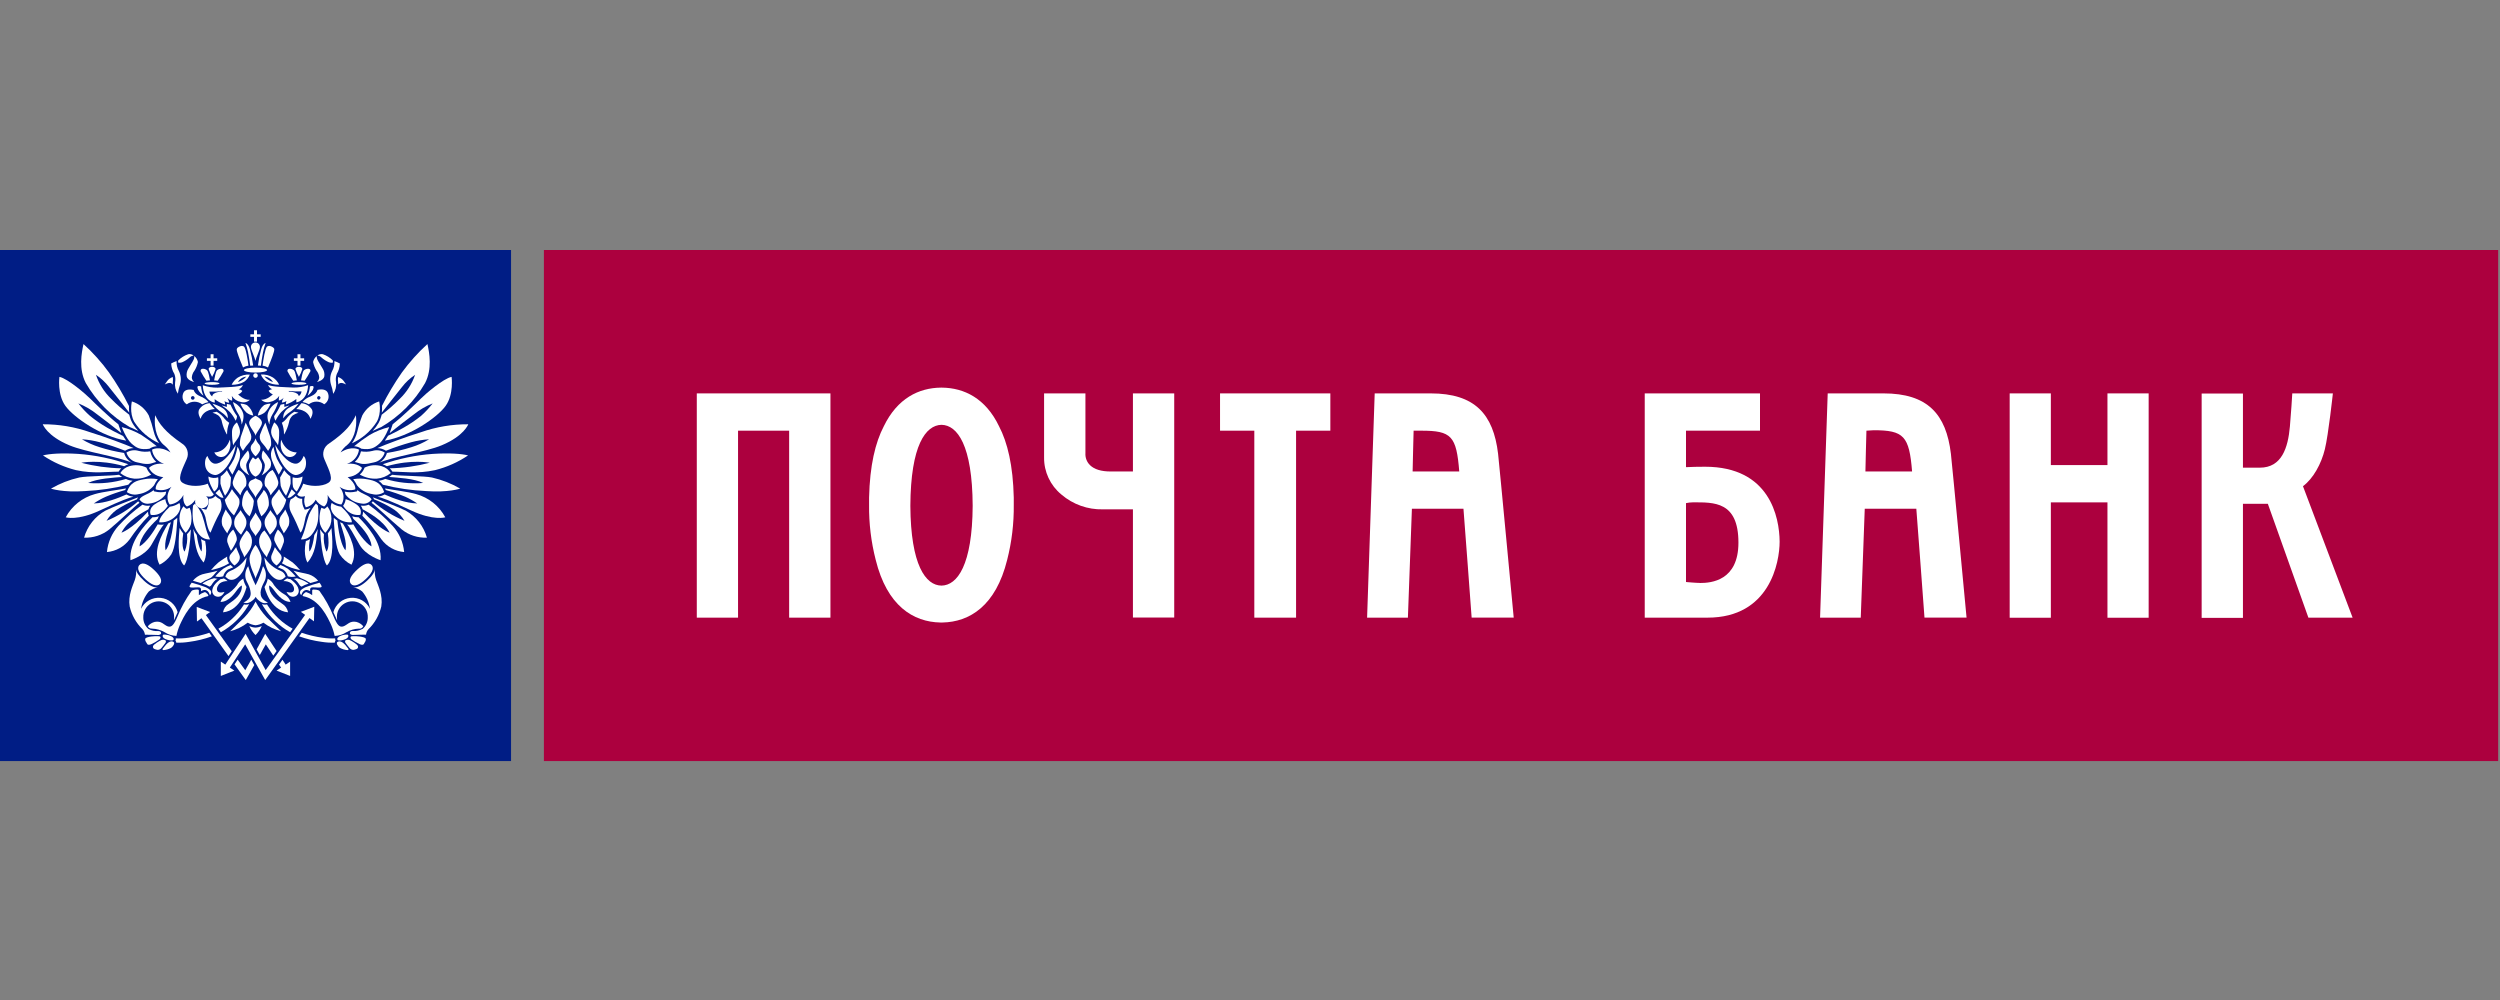 <svg width="180" height="72" viewBox="0 0 180 72" fill="none" xmlns="http://www.w3.org/2000/svg">
<rect x="0" y="0" width="180" height="72" fill="#808080" stroke="none"/>
<path d="M36.796 18H0V54.797H36.796V18Z" fill="#001D85"/>
<path d="M11.17 29.888C11.443 30.488 11.886 31.102 13.102 31.933C13.482 32.165 13.629 32.644 13.446 33.049C13.214 33.592 12.797 34.365 13.041 34.666C13.286 34.966 14.216 35.124 14.96 34.823C15.058 35.104 15.205 35.366 15.393 35.596C15.393 35.596 15.263 35.855 14.835 35.723C15.026 35.874 15.076 36.143 14.953 36.352C14.829 36.562 14.57 36.648 14.346 36.555C14.121 36.461 14 36.216 14.062 35.981C13.922 36.206 13.711 36.378 13.461 36.468C13.461 36.468 13.13 36.297 13.204 35.637C13.014 36.019 12.642 36.279 12.217 36.325C12.217 36.325 11.784 35.782 12.345 35.051C12.018 35.287 11.6 35.356 11.215 35.237C11.215 35.237 11.101 34.867 11.758 34.352C11.758 34.352 11.014 34.322 10.729 33.692C10.729 33.692 11.042 33.307 11.81 33.393C11.348 33.252 11.01 32.855 10.945 32.377C10.945 32.377 11.46 32.048 12.275 32.575C12.148 32.366 11.983 32.182 11.789 32.032C11.447 31.76 11.031 31.003 11.174 29.888" fill="white"/>
<path d="M14.164 38.517C14.063 38.384 13.979 38.239 13.915 38.084C14.043 39.125 14.088 39.828 14.651 40.501C14.651 40.501 14.989 40.051 14.772 38.954C14.664 38.924 14.562 38.876 14.469 38.813C14.545 39.104 14.56 39.407 14.515 39.705C14.515 39.705 14.313 39.559 14.164 38.51" fill="white"/>
<path d="M13.193 38.408C13.095 38.284 13.006 38.154 12.927 38.017C12.881 38.623 12.71 40.213 13.253 40.71C13.253 40.71 13.619 40.442 13.747 38.114C13.665 38.238 13.572 38.354 13.467 38.46C13.515 38.886 13.456 39.318 13.294 39.715C13.294 39.715 13.028 39.514 13.193 38.402" fill="white"/>
<path d="M11.923 39.624C12.368 39.088 12.503 37.48 12.503 37.48C12.565 37.439 12.626 37.394 12.691 37.344C12.716 37.324 12.74 37.302 12.762 37.279C12.762 37.337 12.762 37.398 12.762 37.459C12.697 38.428 12.622 39.423 12.33 39.919C12.12 40.234 11.83 40.49 11.49 40.658C10.982 39.75 11.596 38.534 12.115 37.688C12.181 37.662 12.245 37.632 12.308 37.599C12.126 38.248 11.78 39.027 11.925 39.624" fill="white"/>
<path d="M10.657 36.836C10.655 36.914 10.666 36.992 10.69 37.067C10.696 37.089 10.704 37.111 10.713 37.132C10.204 37.656 9.742 38.225 9.335 38.832C8.946 39.358 8.351 39.691 7.7 39.748C7.764 39.047 8.054 38.387 8.526 37.865C9.049 37.297 9.629 36.785 10.257 36.336C10.418 36.407 10.595 36.432 10.77 36.407H10.819C10.759 36.484 10.715 36.572 10.69 36.667C10.307 36.883 9.197 37.448 8.743 38.354C8.743 38.354 9.446 38.138 10.655 36.84" fill="white"/>
<path d="M9.861 35.949L9.902 35.873C9.919 35.849 9.93 35.825 9.948 35.806C9.534 35.964 8.068 36.52 7.592 36.764C6.841 37.184 6.288 37.884 6.053 38.711C6.708 38.739 7.351 38.53 7.864 38.123C8.682 37.446 9.636 36.5 10.043 36.202C10.008 36.169 9.976 36.134 9.948 36.096C9.268 36.682 8.499 37.157 7.669 37.5C7.853 37.193 8.095 36.926 8.383 36.714C8.847 36.408 9.342 36.152 9.861 35.953" fill="white"/>
<path d="M9.019 35.278C9.037 35.237 9.054 35.2 9.069 35.167C8.585 35.265 7.373 35.41 6.832 35.574C5.933 35.821 5.174 36.425 4.732 37.247C4.732 37.247 5.584 37.508 7.191 36.753C8.799 35.998 9.307 35.838 9.612 35.756C9.433 35.746 9.26 35.693 9.106 35.6C8.457 35.886 7.605 36.223 6.754 36.249C7.027 36.061 7.317 35.899 7.62 35.765C8.077 35.573 8.546 35.411 9.024 35.28" fill="white"/>
<path d="M9.063 34.482C9.214 34.556 9.377 34.6 9.545 34.611C9.426 34.69 9.321 34.788 9.234 34.901C8.211 35.156 7.166 35.309 6.114 35.358C4.519 35.473 3.669 35.181 3.669 35.181C4.305 34.811 4.993 34.541 5.709 34.38C6.309 34.263 7.873 34.276 8.572 34.183C8.643 34.242 8.719 34.294 8.799 34.341C8.219 34.393 6.984 34.449 6.345 34.774C7.265 34.849 8.191 34.75 9.074 34.482" fill="white"/>
<path d="M8.942 33.564C9.036 33.509 9.135 33.463 9.238 33.426C8.08 33.023 6.875 32.773 5.653 32.682C4.431 32.602 3.548 32.671 3.092 32.79C3.817 33.279 4.623 33.637 5.471 33.85C6.748 34.129 7.78 33.954 8.537 33.96C8.591 33.872 8.657 33.79 8.732 33.718C7.759 33.698 6.792 33.564 5.85 33.318C5.85 33.318 7.133 33.052 8.935 33.564" fill="white"/>
<path d="M8.937 32.614C9.024 32.94 9.255 33.209 9.565 33.343C8.431 32.848 6.198 32.562 4.998 32.063C3.375 31.39 3.079 30.548 3.079 30.548C4.241 30.542 5.396 30.736 6.493 31.122C7.518 31.435 9.089 32.017 9.623 32.262C9.404 32.268 9.191 32.335 9.007 32.454C8.414 32.218 7.81 32.014 7.196 31.844C6.771 31.729 6.336 31.656 5.898 31.628C6.297 31.869 6.724 32.06 7.17 32.197C7.745 32.38 8.334 32.519 8.931 32.612" fill="white"/>
<path d="M8.853 31.377C8.898 31.457 9.03 31.649 9.084 31.725C7.293 31.424 5.322 30.07 4.712 29.229C4.102 28.387 4.279 27.134 4.279 27.134C4.87 27.253 6.155 28.361 6.488 28.694C6.821 29.027 7.825 30.005 8.522 30.55L8.738 31.182C8.141 30.702 7.44 30.168 6.994 29.834C6.586 29.505 6.13 29.239 5.642 29.045C5.893 29.372 6.175 29.674 6.484 29.947C6.871 30.261 7.283 30.544 7.715 30.793C8.035 30.97 8.202 31.07 8.853 31.386" fill="white"/>
<path d="M13.902 36.394C13.952 36.351 13.999 36.306 14.043 36.258C14.244 36.499 14.411 36.766 14.541 37.052C14.642 37.344 14.757 37.744 14.807 37.974C14.883 38.272 14.99 38.562 15.125 38.839C14.834 38.857 14.552 38.737 14.363 38.514C14.094 38.197 13.929 37.804 13.889 37.389C13.854 37.057 13.858 36.721 13.902 36.39" fill="white"/>
<path d="M13.219 36.45C13.264 36.513 13.321 36.566 13.385 36.608L13.446 36.639L13.507 36.617C13.559 36.602 13.61 36.581 13.658 36.556C13.712 36.688 13.747 36.828 13.762 36.97C13.804 37.225 13.799 37.486 13.747 37.74C13.67 37.974 13.54 38.188 13.366 38.363C13.212 38.194 13.087 38 12.998 37.79C12.9 37.495 12.896 37.176 12.987 36.879C13.037 36.721 13.115 36.575 13.219 36.446" fill="white"/>
<path d="M12.234 36.481C12.48 36.45 12.714 36.359 12.916 36.215C12.977 36.35 12.995 36.501 12.968 36.647C12.908 36.872 12.776 37.072 12.594 37.216C12.289 37.497 11.881 37.638 11.469 37.606C11.469 37.606 11.369 37.279 12.234 36.476" fill="white"/>
<path d="M11.903 35.935C11.924 36.111 11.988 36.278 12.089 36.422C11.988 36.544 11.62 37.173 10.856 37.071C10.856 37.071 10.64 36.639 11.157 36.299C11.386 36.141 11.637 36.019 11.903 35.938" fill="white"/>
<path d="M11.97 35.395C11.71 35.459 11.437 35.459 11.177 35.395L11.09 35.375L11.062 35.289C10.668 35.609 10.196 35.663 10.041 35.955C10.194 36.189 10.473 36.309 10.748 36.258C11.209 36.209 11.63 35.974 11.914 35.609C11.929 35.536 11.948 35.463 11.97 35.392" fill="white"/>
<path d="M11.09 34.945C11.164 34.787 11.255 34.638 11.363 34.501C11.019 34.439 10.666 34.443 10.324 34.514C9.855 34.603 9.374 34.713 9.134 35.431C9.383 35.601 9.693 35.654 9.984 35.576C10.42 35.514 10.815 35.288 11.09 34.945Z" fill="white"/>
<path d="M10.889 34.168C10.758 34.056 10.653 33.916 10.582 33.759L10.545 33.668C10.155 33.477 9.707 33.443 9.292 33.571C9.028 33.65 8.803 33.825 8.662 34.062C8.946 34.29 9.291 34.43 9.653 34.462C10.085 34.487 10.515 34.385 10.889 34.168Z" fill="white"/>
<path d="M11.012 33.328C11.088 33.299 11.167 33.276 11.248 33.259C11.028 33.056 10.876 32.789 10.815 32.495C10.539 32.544 10.256 32.533 9.984 32.465C9.687 32.374 9.364 32.418 9.102 32.584C9.207 32.948 9.508 33.222 9.881 33.291C10.53 33.46 10.759 33.417 11.021 33.328" fill="white"/>
<path d="M10.765 32.307L10.856 32.251C10.989 32.177 11.137 32.135 11.289 32.128C10.934 31.838 10.563 31.568 10.179 31.319C9.738 31.062 9.262 30.87 8.766 30.75C8.766 30.75 9.087 31.587 9.457 31.924C9.826 32.262 10.105 32.405 10.774 32.307" fill="white"/>
<path d="M11.456 31.916C11.274 31.66 11.142 31.372 11.068 31.067C10.976 30.674 10.856 30.287 10.711 29.91C10.452 29.429 10.016 29.067 9.495 28.902C9.495 28.902 9.299 29.726 9.669 30.375C10.103 31.051 10.723 31.586 11.456 31.916Z" fill="white"/>
<path d="M15.536 35.739C15.629 35.831 15.739 35.904 15.86 35.955C15.998 36.274 15.98 36.64 15.811 36.944C15.567 37.397 15.351 37.865 15.162 38.343C15.162 38.343 15.008 38.322 14.839 37.478C14.797 37.139 14.653 36.821 14.426 36.565C14.525 36.615 14.629 36.652 14.738 36.675L14.85 36.695L14.902 36.593C14.99 36.427 15.036 36.242 15.036 36.054C15.04 36.007 15.04 35.959 15.036 35.912C15.212 35.923 15.383 35.851 15.497 35.717C15.496 35.711 15.496 35.706 15.497 35.7L15.525 35.734" fill="white"/>
<path d="M9.288 29.246C9.288 29.326 9.288 29.413 9.288 29.506L9.303 29.707C8.87 29.153 8.349 28.486 7.853 27.87C7.59 27.525 7.27 27.226 6.908 26.987C7.129 27.636 7.5 28.224 7.99 28.703C8.399 29.121 8.839 29.508 9.305 29.86L9.35 30.018C9.39 30.17 9.45 30.315 9.528 30.451C9.649 30.661 9.794 30.855 9.961 31.031C9.82 30.962 9.66 30.888 9.498 30.814L9.35 30.754C8.035 29.992 6.943 28.899 6.181 27.584C5.649 26.572 5.872 25.399 6.012 24.772C6.695 25.392 7.312 26.082 7.853 26.829C8.387 27.59 8.865 28.389 9.281 29.22V29.241" fill="white"/>
<path d="M27.852 33.564C27.758 33.509 27.659 33.463 27.556 33.426C28.713 33.024 29.917 32.773 31.139 32.682C32.363 32.602 33.248 32.671 33.702 32.79C32.977 33.279 32.172 33.638 31.323 33.85C30.048 34.129 29.014 33.954 28.257 33.96C28.203 33.871 28.138 33.79 28.062 33.718C29.035 33.699 30.003 33.564 30.944 33.318C30.944 33.318 29.661 33.052 27.859 33.564" fill="white"/>
<path d="M27.857 32.614C27.77 32.94 27.539 33.209 27.229 33.343C28.363 32.848 30.598 32.562 31.796 32.063C33.419 31.39 33.715 30.548 33.715 30.548C32.553 30.542 31.398 30.736 30.301 31.122C29.278 31.435 27.705 32.017 27.171 32.262C27.391 32.268 27.605 32.335 27.79 32.454C28.381 32.218 28.985 32.014 29.598 31.844C30.023 31.729 30.457 31.656 30.896 31.628C30.497 31.869 30.07 32.06 29.624 32.197C29.049 32.38 28.46 32.519 27.863 32.612" fill="white"/>
<path d="M27.941 31.377C27.898 31.457 27.762 31.649 27.71 31.725C29.503 31.424 31.474 30.07 32.082 29.229C32.69 28.387 32.515 27.134 32.515 27.134C31.922 27.253 30.637 28.361 30.306 28.694C29.975 29.027 28.967 30.005 28.272 30.55L28.056 31.182C28.653 30.702 29.354 30.168 29.802 29.834C30.209 29.504 30.664 29.238 31.152 29.045C30.901 29.372 30.62 29.674 30.312 29.947C29.923 30.259 29.509 30.538 29.075 30.784C28.755 30.962 28.59 31.061 27.937 31.377" fill="white"/>
<path d="M27.506 29.246C27.506 29.326 27.506 29.413 27.506 29.506L27.491 29.707C27.924 29.153 28.445 28.486 28.941 27.87C29.205 27.525 29.525 27.226 29.888 26.987C29.663 27.637 29.289 28.224 28.796 28.703C28.387 29.121 27.948 29.508 27.482 29.86L27.435 30.018C27.395 30.169 27.336 30.315 27.26 30.451C27.138 30.66 26.993 30.855 26.827 31.031C26.965 30.962 27.125 30.888 27.288 30.814L27.437 30.754C28.752 29.992 29.844 28.899 30.604 27.584C31.134 26.572 30.916 25.399 30.775 24.772C30.091 25.392 29.472 26.082 28.93 26.829C28.398 27.591 27.922 28.39 27.504 29.22V29.241" fill="white"/>
<path d="M10.98 37.24C10.434 37.785 9.283 39.01 9.392 40.336C9.392 40.336 10.46 40.003 10.906 39.22C11.352 38.437 11.618 37.945 11.804 37.77C11.686 37.788 11.567 37.788 11.449 37.77L11.354 37.755C11.081 38.248 10.545 39.053 10.056 39.339C10.056 39.339 9.93 38.69 11.354 37.357C11.377 37.292 11.407 37.23 11.443 37.171C11.3 37.223 11.149 37.247 10.997 37.242" fill="white"/>
<path d="M25.624 29.888C25.354 30.488 24.908 31.102 23.694 31.933C23.314 32.164 23.166 32.644 23.35 33.049C23.567 33.592 23.999 34.365 23.75 34.666C23.502 34.966 22.578 35.124 21.834 34.823C21.736 35.104 21.59 35.366 21.401 35.596C21.401 35.596 21.529 35.855 21.959 35.723C21.868 35.987 21.889 36.277 22.015 36.526C22.324 36.462 22.586 36.261 22.729 35.981C22.869 36.207 23.082 36.379 23.333 36.468C23.333 36.468 23.662 36.297 23.59 35.637C23.779 36.02 24.152 36.28 24.577 36.325C24.577 36.325 25.01 35.782 24.447 35.051C24.773 35.287 25.192 35.356 25.576 35.237C25.576 35.237 25.691 34.867 25.031 34.352C25.031 34.352 25.778 34.322 26.065 33.692C26.065 33.692 25.75 33.307 24.984 33.393C25.446 33.252 25.784 32.855 25.849 32.377C25.849 32.377 25.334 32.048 24.521 32.575C24.646 32.365 24.81 32.181 25.005 32.032C25.349 31.76 25.765 31.003 25.62 29.888" fill="white"/>
<path d="M22.632 38.517C22.73 38.382 22.814 38.237 22.881 38.084C22.753 39.125 22.706 39.828 22.143 40.501C22.143 40.501 21.805 40.051 22.022 38.954C22.131 38.924 22.234 38.876 22.327 38.813C22.251 39.104 22.234 39.407 22.277 39.705C22.277 39.705 22.494 39.559 22.632 38.51" fill="white"/>
<path d="M23.603 38.408C23.701 38.285 23.79 38.154 23.867 38.017C23.915 38.623 24.084 40.213 23.541 40.71C23.541 40.71 23.175 40.442 23.045 38.114C23.129 38.237 23.222 38.353 23.324 38.46C23.278 38.887 23.339 39.318 23.502 39.715C23.502 39.715 23.766 39.514 23.603 38.402" fill="white"/>
<path d="M24.873 39.624C24.423 39.088 24.291 37.48 24.291 37.48C24.227 37.438 24.165 37.393 24.105 37.344C24.079 37.324 24.055 37.302 24.032 37.279C24.035 37.339 24.035 37.399 24.032 37.459C24.095 38.428 24.174 39.423 24.464 39.919C24.674 40.234 24.964 40.49 25.304 40.658C25.814 39.75 25.196 38.534 24.681 37.688C24.615 37.663 24.55 37.633 24.488 37.599C24.67 38.248 25.014 39.027 24.871 39.624" fill="white"/>
<path d="M26.137 36.836C26.141 36.914 26.131 36.992 26.107 37.067C26.107 37.084 26.093 37.108 26.085 37.132C26.594 37.656 27.055 38.225 27.461 38.832C27.851 39.358 28.447 39.691 29.099 39.748C29.034 39.047 28.743 38.386 28.27 37.865C27.748 37.297 27.168 36.784 26.539 36.336C26.379 36.407 26.202 36.431 26.029 36.407H25.977C26.036 36.485 26.081 36.573 26.109 36.667C26.489 36.883 27.601 37.448 28.056 38.354C28.056 38.354 27.353 38.138 26.141 36.84" fill="white"/>
<path d="M26.933 35.949L26.892 35.873C26.878 35.849 26.863 35.827 26.846 35.806C27.26 35.964 28.729 36.52 29.205 36.764C29.953 37.185 30.505 37.885 30.738 38.711C30.084 38.739 29.442 38.53 28.93 38.123C28.112 37.446 27.158 36.5 26.751 36.202C26.786 36.169 26.817 36.133 26.846 36.096C27.526 36.682 28.295 37.157 29.125 37.5C28.942 37.193 28.7 36.926 28.413 36.714C27.949 36.407 27.452 36.152 26.933 35.953" fill="white"/>
<path d="M27.772 35.278C27.759 35.24 27.743 35.203 27.725 35.167C28.209 35.265 29.421 35.41 29.964 35.574C30.863 35.822 31.621 36.426 32.062 37.247C32.062 37.247 31.21 37.508 29.601 36.753C27.991 35.998 27.489 35.838 27.182 35.756C27.361 35.746 27.536 35.692 27.69 35.6C28.339 35.886 29.189 36.223 30.042 36.249C29.768 36.062 29.479 35.9 29.176 35.765C28.718 35.573 28.247 35.411 27.768 35.28" fill="white"/>
<path d="M27.733 34.482C27.582 34.556 27.417 34.6 27.249 34.611C27.37 34.69 27.477 34.788 27.565 34.901C28.589 35.157 29.636 35.31 30.691 35.358C32.285 35.473 33.136 35.181 33.136 35.181C32.501 34.811 31.814 34.541 31.098 34.38C30.496 34.263 28.934 34.276 28.233 34.183C28.165 34.241 28.093 34.294 28.017 34.341C28.599 34.393 29.834 34.449 30.47 34.774C29.551 34.849 28.626 34.75 27.744 34.482" fill="white"/>
<path d="M22.887 36.394C22.833 36.346 22.786 36.299 22.744 36.258C22.546 36.499 22.38 36.766 22.251 37.052C22.147 37.354 22.058 37.662 21.985 37.974C21.907 38.272 21.8 38.562 21.665 38.839C21.956 38.857 22.238 38.737 22.427 38.514C22.697 38.197 22.863 37.804 22.902 37.389C22.936 37.057 22.931 36.721 22.887 36.39" fill="white"/>
<path d="M23.573 36.45C23.529 36.514 23.474 36.567 23.409 36.608L23.35 36.639L23.288 36.617C23.236 36.602 23.186 36.581 23.138 36.556C23.084 36.688 23.048 36.828 23.032 36.97C22.99 37.225 22.995 37.486 23.045 37.74C23.121 37.974 23.25 38.188 23.422 38.365C23.577 38.197 23.702 38.003 23.792 37.792C23.886 37.495 23.886 37.177 23.792 36.881C23.741 36.723 23.661 36.576 23.556 36.448" fill="white"/>
<path d="M24.56 36.481C24.314 36.451 24.081 36.359 23.88 36.215C23.818 36.35 23.8 36.501 23.828 36.647C23.886 36.874 24.018 37.075 24.205 37.216C24.508 37.498 24.915 37.639 25.328 37.606C25.328 37.606 25.427 37.279 24.56 36.476" fill="white"/>
<path d="M24.889 35.935C24.87 36.111 24.806 36.279 24.702 36.422C24.806 36.544 25.172 37.173 25.942 37.071C25.942 37.071 26.148 36.639 25.639 36.299C25.409 36.141 25.156 36.019 24.889 35.938" fill="white"/>
<path d="M24.821 35.395C25.083 35.459 25.356 35.459 25.618 35.395L25.706 35.375L25.732 35.289C26.126 35.609 26.598 35.663 26.756 35.955C26.602 36.189 26.323 36.308 26.048 36.258C25.587 36.209 25.165 35.975 24.88 35.609C24.865 35.535 24.846 35.463 24.821 35.392" fill="white"/>
<path d="M25.706 34.945C25.63 34.788 25.538 34.639 25.431 34.501C25.775 34.439 26.128 34.443 26.47 34.514C26.939 34.603 27.42 34.713 27.662 35.431C27.412 35.601 27.101 35.654 26.81 35.576C26.375 35.513 25.981 35.288 25.706 34.945Z" fill="white"/>
<path d="M25.905 34.168C26.036 34.055 26.14 33.916 26.212 33.759L26.251 33.668C26.64 33.478 27.087 33.443 27.5 33.571C27.765 33.65 27.991 33.825 28.134 34.062C27.85 34.291 27.504 34.43 27.141 34.462C26.709 34.488 26.279 34.385 25.905 34.168Z" fill="white"/>
<path d="M25.782 33.328C25.705 33.299 25.625 33.276 25.544 33.259C25.77 33.058 25.925 32.791 25.99 32.496C26.266 32.544 26.549 32.533 26.82 32.465C27.117 32.374 27.439 32.418 27.701 32.584C27.597 32.949 27.295 33.223 26.922 33.292C26.273 33.461 26.044 33.417 25.782 33.328Z" fill="white"/>
<path d="M26.018 32.307L25.929 32.251C25.796 32.177 25.648 32.135 25.496 32.128C25.852 31.838 26.223 31.568 26.608 31.319C27.05 31.061 27.527 30.87 28.023 30.75C28.023 30.75 27.703 31.587 27.331 31.924C26.959 32.262 26.682 32.405 26.011 32.307" fill="white"/>
<path d="M25.338 31.916C25.52 31.66 25.652 31.372 25.726 31.067C25.818 30.674 25.938 30.287 26.085 29.91C26.344 29.429 26.78 29.067 27.301 28.902C27.301 28.902 27.498 29.726 27.125 30.375C26.691 31.051 26.07 31.586 25.338 31.916Z" fill="white"/>
<path d="M21.258 35.739C21.163 35.83 21.052 35.903 20.931 35.955C20.792 36.274 20.811 36.64 20.981 36.944C21.223 37.398 21.439 37.866 21.63 38.343C21.63 38.343 21.782 38.322 21.951 37.478C21.995 37.14 22.139 36.822 22.364 36.565C22.265 36.615 22.16 36.652 22.052 36.675L21.94 36.695L21.888 36.593C21.8 36.428 21.755 36.242 21.758 36.054C21.758 36.005 21.758 35.955 21.758 35.912C21.583 35.925 21.413 35.852 21.301 35.717L21.286 35.7L21.26 35.734" fill="white"/>
<path d="M25.817 37.24C26.362 37.785 27.513 39.01 27.402 40.336C27.402 40.336 26.334 40.003 25.888 39.22C25.442 38.437 25.178 37.945 24.992 37.77C25.109 37.788 25.228 37.788 25.345 37.77L25.442 37.755C25.713 38.248 26.249 39.053 26.74 39.339C26.74 39.339 26.864 38.69 25.442 37.357C25.418 37.293 25.388 37.23 25.354 37.171C25.492 37.221 25.639 37.246 25.786 37.242" fill="white"/>
<path d="M17.563 26.648C17.563 26.55 17.937 26.47 18.398 26.47C18.859 26.47 19.231 26.55 19.231 26.648C19.231 26.745 18.859 26.825 18.398 26.825C17.937 26.825 17.563 26.745 17.563 26.648Z" fill="white"/>
<path d="M14.731 27.608C14.731 27.554 14.971 27.511 15.268 27.511C15.564 27.511 15.804 27.554 15.804 27.608C15.804 27.662 15.566 27.706 15.268 27.706C14.969 27.706 14.731 27.662 14.731 27.608Z" fill="white"/>
<path d="M18.56 27.039C18.561 27.083 18.544 27.124 18.514 27.155C18.483 27.186 18.442 27.204 18.398 27.204C18.307 27.204 18.234 27.13 18.234 27.039C18.234 26.948 18.307 26.875 18.398 26.875C18.442 26.875 18.483 26.892 18.514 26.923C18.544 26.954 18.561 26.996 18.56 27.039Z" fill="white"/>
<path d="M17.502 26.466C17.225 25.804 17.039 25.315 17.046 25.153C17.046 25.053 17.169 24.98 17.282 24.936C17.372 24.893 17.477 24.898 17.563 24.949C17.708 25.062 17.842 25.955 17.892 26.325C17.755 26.345 17.624 26.389 17.502 26.455" fill="white"/>
<path d="M18.013 26.332C18.082 26.332 18.154 26.319 18.229 26.317C18.176 25.919 18.096 25.525 17.991 25.137C17.918 24.904 17.827 24.737 17.673 24.694C17.75 24.909 17.811 25.13 17.857 25.354C17.922 25.691 17.972 26.003 18.015 26.332" fill="white"/>
<path d="M17.58 27.487C17.305 27.641 16.992 27.716 16.676 27.703C16.777 27.495 16.93 27.317 17.122 27.186C17.381 27.027 17.683 26.951 17.987 26.97C17.905 27.182 17.76 27.364 17.572 27.491L17.58 27.487ZM17.113 27.519C17.348 27.437 17.561 27.301 17.734 27.121C17.479 27.14 17.251 27.289 17.13 27.515L17.113 27.519Z" fill="white"/>
<path d="M14.603 27.738C14.945 27.857 15.304 27.916 15.666 27.911C16.196 27.883 17.18 27.872 17.489 27.718C17.437 27.862 17.326 27.976 17.184 28.032C17.283 28.039 17.376 28.08 17.448 28.147C17.381 28.265 17.274 28.354 17.145 28.398C17.145 28.398 17.55 28.818 17.985 28.787C17.813 28.954 17.564 29.013 17.336 28.941C17.069 28.892 16.834 28.735 16.687 28.508C16.716 28.618 16.725 28.732 16.715 28.846C16.577 28.826 16.453 28.753 16.369 28.642C16.432 28.752 16.477 28.871 16.503 28.995C16.38 28.991 16.262 28.951 16.161 28.88C16.19 28.963 16.209 29.049 16.215 29.136C15.94 29.048 15.682 28.913 15.454 28.738C15.452 28.822 15.456 28.907 15.464 28.991C15.464 28.991 14.668 28.911 14.599 27.749L14.603 27.738ZM15.992 28.199V28.164C15.688 28.197 15.383 28.208 15.077 28.197C15.091 28.336 15.164 28.462 15.278 28.543C15.309 28.197 15.997 28.197 15.997 28.197L15.992 28.199Z" fill="white"/>
<path d="M14.48 27.82C14.495 28.053 14.554 28.282 14.653 28.493C14.494 28.378 14.361 28.231 14.264 28.06C14.186 27.864 14.166 27.725 14.48 27.822" fill="white"/>
<path d="M14.618 28.629C14.77 28.71 14.905 28.82 15.014 28.952C14.855 28.981 14.701 29.036 14.558 29.114C14.232 28.86 13.775 28.86 13.448 29.114C13.149 28.928 13.053 28.537 13.232 28.233C13.396 27.993 13.766 28.034 13.944 28.078C14.054 28.428 14.441 28.543 14.629 28.627L14.618 28.629ZM13.864 28.781C13.914 28.787 13.964 28.764 13.992 28.721C14.019 28.677 14.019 28.622 13.992 28.579C13.964 28.536 13.914 28.512 13.864 28.519C13.798 28.527 13.748 28.583 13.748 28.65C13.748 28.716 13.798 28.772 13.864 28.781Z" fill="white"/>
<path d="M15.084 29.021C15.197 29.177 15.325 29.322 15.467 29.454C15.467 29.454 14.649 29.454 14.443 30.155C14.443 30.155 14.16 29.722 14.368 29.439C14.535 29.204 14.797 29.055 15.084 29.03" fill="white"/>
<path d="M15.982 29.196L16.332 29.298C16.332 29.298 16.332 29.144 16.332 29.081C16.419 29.105 16.507 29.123 16.596 29.136C16.723 29.426 16.88 29.702 17.065 29.96C17.062 30.077 17.026 30.191 16.962 30.289C16.857 30.059 16.716 29.847 16.544 29.661C16.375 29.489 16.187 29.337 15.984 29.207" fill="white"/>
<path d="M15.287 29.062C15.536 29.131 15.775 29.233 15.997 29.365C16.267 29.516 16.425 29.811 16.401 30.12C16.283 29.956 16.137 29.815 15.969 29.703C15.704 29.53 15.473 29.31 15.289 29.053" fill="white"/>
<path d="M15.291 26.412C15.369 26.412 15.521 26.448 15.521 26.572C15.46 26.769 15.376 26.958 15.272 27.136C15.169 26.958 15.085 26.768 15.023 26.572C15.023 26.448 15.177 26.412 15.252 26.412H15.296" fill="white"/>
<path d="M15.12 27.387C15.084 27.212 15.014 26.754 14.904 26.654C14.811 26.578 14.693 26.541 14.573 26.552C14.53 26.555 14.49 26.578 14.465 26.613C14.441 26.649 14.434 26.695 14.448 26.736C14.571 26.97 14.709 27.197 14.861 27.413C14.946 27.399 15.032 27.391 15.118 27.387" fill="white"/>
<path d="M15.417 27.387C15.456 27.212 15.523 26.753 15.633 26.654C15.726 26.578 15.845 26.542 15.964 26.552C16.008 26.555 16.048 26.578 16.073 26.613C16.097 26.649 16.105 26.694 16.092 26.736C15.967 26.97 15.829 27.196 15.676 27.413C15.591 27.399 15.505 27.391 15.419 27.387" fill="white"/>
<path d="M15.64 25.797H15.376V25.505H15.164V25.797H14.898V25.981H15.164V26.323H15.376V25.981H15.64V25.797Z" fill="white"/>
<path d="M12.442 27.679C12.438 27.622 12.438 27.565 12.442 27.509C12.459 27.388 12.459 27.266 12.442 27.145C12.252 27.219 12.124 27.264 11.862 27.686C11.862 27.686 12.28 27.428 12.425 27.686" fill="white"/>
<path d="M12.806 28.346C12.836 28.119 12.89 27.895 12.968 27.68C13.059 27.361 13.029 27.02 12.883 26.723C12.759 26.503 12.7 26.251 12.713 25.998C12.579 26.044 12.449 26.101 12.325 26.169C12.335 26.435 12.414 26.694 12.555 26.92C12.629 27.115 12.647 27.326 12.609 27.53C12.569 27.817 12.64 28.108 12.806 28.346Z" fill="white"/>
<path d="M12.834 26.111C12.819 26.058 12.819 26.002 12.834 25.949C13.036 25.749 13.281 25.597 13.55 25.505C13.689 25.471 13.837 25.508 13.944 25.605C13.835 25.61 13.732 25.657 13.656 25.735C13.493 25.883 13.305 26.003 13.102 26.089C13.013 26.119 12.918 26.127 12.825 26.111" fill="white"/>
<path d="M13.985 25.633C14.122 25.74 14.217 25.894 14.251 26.066C14.206 26.285 14.123 26.496 14.004 26.686C13.884 26.833 13.816 27.016 13.809 27.206C13.83 27.323 13.889 27.43 13.978 27.509C13.978 27.509 13.5 27.396 13.442 27.102C13.413 26.894 13.462 26.683 13.58 26.509C13.651 26.37 13.87 26.052 13.926 25.921C13.975 25.832 13.995 25.731 13.985 25.631" fill="white"/>
<path d="M16.767 28.945C16.86 29.265 17 29.569 17.182 29.847C17.311 30.067 17.386 30.314 17.399 30.568C17.399 30.568 17.615 30.092 17.505 29.756C17.387 29.391 17.116 29.095 16.762 28.945" fill="white"/>
<path d="M17.301 29.062C17.467 29.063 17.631 29.099 17.782 29.168C18.02 29.355 18.182 29.623 18.236 29.921C18.056 29.891 17.887 29.816 17.743 29.705C17.555 29.525 17.407 29.307 17.31 29.066" fill="white"/>
<path d="M15.611 29.646C15.506 29.661 15.402 29.684 15.3 29.715C15.448 29.758 15.589 29.824 15.717 29.91C15.865 30.039 15.961 30.218 15.986 30.412C16.057 30.712 16.171 30.999 16.323 31.267H16.349C16.345 30.984 16.398 30.704 16.505 30.442C16.383 30.366 16.273 30.271 16.18 30.161C16.031 29.951 15.837 29.778 15.611 29.653" fill="white"/>
<path d="M17.059 30.41C17.139 30.596 17.355 30.927 17.254 31.275C17.152 31.624 16.927 31.769 16.788 32.063C16.727 31.755 16.699 31.44 16.704 31.126C16.697 30.845 16.83 30.578 17.059 30.414" fill="white"/>
<path d="M17.686 30.423C17.835 30.702 17.963 30.991 18.069 31.288C18.126 31.48 18.086 31.688 17.961 31.844C17.786 32.035 17.63 32.243 17.494 32.463C17.401 32.34 17.328 32.204 17.277 32.059C17.264 31.855 17.283 31.65 17.336 31.453C17.377 31.312 17.552 30.866 17.695 30.412" fill="white"/>
<path d="M17.851 32.433C17.665 32.639 17.497 32.861 17.351 33.097C17.259 33.271 17.251 33.477 17.329 33.657C17.494 33.89 17.707 34.084 17.952 34.229C17.813 34.01 17.734 33.758 17.725 33.499C17.738 33.283 17.903 33.104 17.942 32.976C17.973 32.791 17.944 32.6 17.859 32.433" fill="white"/>
<path d="M17.109 32.18C17.204 32.32 17.264 32.481 17.284 32.649C17.293 32.861 17.251 33.071 17.163 33.264C17.038 33.576 16.893 33.88 16.73 34.174C16.624 34.022 16.532 33.86 16.453 33.692C16.604 33.487 16.737 33.27 16.851 33.043C16.964 32.764 17.047 32.474 17.1 32.178" fill="white"/>
<path d="M16.981 32.032C16.891 32.597 16.669 33.132 16.332 33.594C15.975 34.044 15.683 34.203 15.495 34.203C15.186 34.179 14.919 33.975 14.815 33.683C14.718 33.408 14.751 32.98 14.939 32.829C14.939 32.829 15.11 33.365 15.482 33.385C15.901 33.408 16.44 32.939 16.981 32.032Z" fill="white"/>
<path d="M16.548 31.658C16.598 31.868 16.598 32.087 16.548 32.296C16.501 32.514 16.373 32.705 16.191 32.833C16.058 32.911 15.897 32.928 15.751 32.877C15.605 32.827 15.488 32.715 15.432 32.571C15.432 32.571 16.2 32.63 16.548 31.658Z" fill="white"/>
<path d="M17.797 35.271C17.903 35.542 18.277 35.881 18.275 36.093C18.251 36.472 18.146 36.841 17.968 37.175C17.721 36.98 17.538 36.715 17.442 36.416C17.401 36.199 17.442 35.583 17.797 35.273" fill="white"/>
<path d="M17.303 35.665C17.384 35.411 17.523 35.18 17.71 34.99C17.838 34.525 17.61 34.036 17.171 33.835C16.987 34.083 16.85 34.363 16.767 34.661C16.68 35.064 17.104 35.31 17.303 35.665Z" fill="white"/>
<path d="M16.328 33.861C16.21 34.029 16.064 34.176 15.895 34.293C15.87 34.469 15.863 34.648 15.873 34.825C15.951 35.126 16.062 35.416 16.204 35.691C16.372 35.479 16.501 35.24 16.585 34.983C16.624 34.719 16.618 34.505 16.631 34.378C16.631 34.378 16.44 34.071 16.336 33.861" fill="white"/>
<path d="M15.417 35.392C15.319 35.245 15.008 34.705 15.004 34.311C15.222 34.426 15.478 34.445 15.711 34.365C15.735 34.593 15.728 34.824 15.692 35.051C15.64 35.192 15.544 35.312 15.417 35.392Z" fill="white"/>
<path d="M15.516 35.503C15.577 35.447 15.733 35.306 15.795 35.23C15.795 35.23 16.051 35.7 16.094 35.836C15.999 35.852 15.902 35.826 15.826 35.767C15.714 35.69 15.61 35.601 15.516 35.503Z" fill="white"/>
<path d="M16.698 35.226C16.552 35.497 16.38 35.753 16.183 35.99C16.22 36.167 16.282 36.337 16.369 36.496C16.491 36.727 16.653 36.935 16.847 37.11C16.847 37.11 17.104 36.665 17.18 36.461C17.249 36.295 17.263 36.111 17.219 35.936C17.13 35.741 16.832 35.462 16.698 35.217" fill="white"/>
<path d="M17.321 36.73C17.412 36.913 17.686 37.216 17.73 37.456C17.76 37.615 17.744 37.779 17.682 37.928C17.63 38.056 17.466 38.309 17.355 38.501C17.166 38.328 17.009 38.121 16.895 37.891C16.834 37.681 16.852 37.457 16.946 37.26C17.037 37.089 17.234 36.905 17.321 36.73Z" fill="white"/>
<path d="M16.252 36.678C16.349 36.894 16.583 37.11 16.637 37.29C16.712 37.491 16.704 37.714 16.613 37.909C16.518 38.125 16.397 38.266 16.364 38.404C16.226 38.23 16.106 38.041 16.008 37.842C15.95 37.643 15.95 37.432 16.008 37.234C16.081 37.044 16.164 36.859 16.256 36.678" fill="white"/>
<path d="M17.762 38.188C17.762 38.188 17.234 38.826 17.245 39.163C17.262 39.583 17.541 39.864 17.58 40.122C17.723 39.96 17.851 39.784 17.961 39.598C18.092 39.388 18.155 39.142 18.141 38.895C18.115 38.618 17.978 38.363 17.762 38.188Z" fill="white"/>
<path d="M16.788 38.125C16.873 38.248 17.107 38.664 17.042 38.91C16.933 39.174 16.794 39.425 16.628 39.657C16.527 39.456 16.442 39.247 16.371 39.034C16.326 38.839 16.371 38.519 16.788 38.125Z" fill="white"/>
<path d="M22.065 27.608C22.065 27.554 21.823 27.511 21.526 27.511C21.23 27.511 20.988 27.554 20.988 27.608C20.988 27.662 21.23 27.706 21.526 27.706C21.823 27.706 22.065 27.662 22.065 27.608Z" fill="white"/>
<path d="M18.402 25.96C18.437 25.72 18.716 25.205 18.716 24.982C18.716 24.802 18.571 24.657 18.392 24.657C18.212 24.657 18.067 24.802 18.067 24.982C18.067 25.198 18.346 25.72 18.381 25.96" fill="white"/>
<path d="M19.292 26.466C19.571 25.804 19.755 25.315 19.748 25.153C19.748 25.053 19.625 24.98 19.517 24.936C19.425 24.893 19.318 24.898 19.231 24.949C19.088 25.062 18.952 25.955 18.902 26.325C19.039 26.345 19.171 26.389 19.292 26.455" fill="white"/>
<path d="M18.785 26.332C18.714 26.332 18.642 26.319 18.569 26.317C18.623 25.919 18.703 25.525 18.809 25.137C18.881 24.904 18.971 24.737 19.125 24.694C19.048 24.909 18.987 25.13 18.941 25.354C18.876 25.691 18.826 26.003 18.785 26.332Z" fill="white"/>
<path d="M18.79 26.965C19.094 26.946 19.396 27.022 19.655 27.182C19.847 27.311 20.001 27.49 20.101 27.699C19.785 27.711 19.472 27.637 19.196 27.483C19.008 27.355 18.863 27.173 18.781 26.961L18.79 26.965ZM19.036 27.113C19.208 27.293 19.42 27.429 19.655 27.511C19.534 27.282 19.303 27.132 19.045 27.115L19.036 27.113Z" fill="white"/>
<path d="M21.336 28.98C21.341 28.895 21.341 28.811 21.336 28.727C21.108 28.902 20.851 29.037 20.577 29.125C20.582 29.038 20.599 28.952 20.626 28.869C20.527 28.94 20.41 28.98 20.289 28.984C20.314 28.86 20.359 28.741 20.423 28.631C20.338 28.742 20.213 28.815 20.075 28.835C20.067 28.723 20.077 28.61 20.105 28.502C19.957 28.729 19.723 28.885 19.456 28.934C19.228 29.01 18.977 28.95 18.807 28.781C19.24 28.811 19.644 28.391 19.644 28.391C19.517 28.347 19.41 28.258 19.343 28.14C19.415 28.073 19.508 28.033 19.605 28.026C19.463 27.97 19.352 27.855 19.3 27.712C19.618 27.866 20.598 27.876 21.126 27.904C21.486 27.909 21.844 27.851 22.184 27.731C22.126 28.893 21.332 28.973 21.332 28.973L21.336 28.98ZM21.507 28.525C21.622 28.445 21.696 28.319 21.71 28.179C21.404 28.191 21.098 28.18 20.793 28.147V28.197C20.793 28.197 21.485 28.197 21.511 28.532L21.507 28.525Z" fill="white"/>
<path d="M22.314 27.82C22.298 28.053 22.24 28.281 22.143 28.493C22.302 28.378 22.434 28.231 22.53 28.06C22.606 27.864 22.628 27.725 22.314 27.822" fill="white"/>
<path d="M22.863 28.071C23.039 28.028 23.409 27.987 23.573 28.227C23.75 28.534 23.648 28.926 23.344 29.108C23.019 28.854 22.563 28.854 22.238 29.108C22.094 29.03 21.939 28.975 21.777 28.945C21.889 28.814 22.024 28.704 22.175 28.623C22.364 28.538 22.751 28.424 22.863 28.073V28.071ZM23.08 28.647C23.08 28.574 23.021 28.515 22.948 28.515C22.882 28.523 22.833 28.579 22.833 28.646C22.833 28.712 22.882 28.768 22.948 28.776C23.017 28.772 23.071 28.714 23.071 28.645L23.08 28.647Z" fill="white"/>
<path d="M21.71 29.021C21.598 29.177 21.47 29.322 21.33 29.454C21.33 29.454 22.145 29.454 22.351 30.155C22.351 30.155 22.636 29.722 22.429 29.439C22.261 29.204 21.998 29.054 21.71 29.03" fill="white"/>
<path d="M20.826 29.196L20.473 29.298C20.469 29.226 20.469 29.154 20.473 29.081C20.386 29.105 20.298 29.123 20.209 29.136C20.081 29.426 19.924 29.702 19.739 29.96C19.741 30.077 19.776 30.191 19.841 30.289C19.946 30.059 20.087 29.847 20.259 29.661C20.428 29.489 20.617 29.336 20.821 29.207" fill="white"/>
<path d="M21.507 29.062C21.258 29.132 21.02 29.234 20.797 29.365C20.527 29.517 20.369 29.811 20.393 30.12C20.512 29.957 20.658 29.815 20.826 29.703C21.091 29.532 21.322 29.311 21.505 29.053" fill="white"/>
<path d="M21.503 26.412C21.425 26.412 21.273 26.448 21.273 26.572C21.335 26.768 21.417 26.958 21.52 27.136C21.623 26.958 21.705 26.768 21.767 26.572C21.767 26.448 21.617 26.412 21.537 26.412H21.496" fill="white"/>
<path d="M21.674 27.387C21.71 27.212 21.777 26.754 21.89 26.654C21.983 26.578 22.103 26.542 22.223 26.552C22.267 26.555 22.306 26.577 22.331 26.613C22.355 26.65 22.361 26.695 22.346 26.736C22.223 26.971 22.084 27.197 21.931 27.413C21.847 27.399 21.761 27.39 21.676 27.387" fill="white"/>
<path d="M21.373 27.387C21.336 27.212 21.267 26.753 21.157 26.654C21.063 26.578 20.943 26.542 20.823 26.552C20.78 26.555 20.741 26.578 20.717 26.614C20.693 26.65 20.687 26.695 20.7 26.736C20.823 26.971 20.961 27.197 21.113 27.413C21.198 27.399 21.284 27.391 21.371 27.387" fill="white"/>
<path d="M21.159 25.797H21.42V25.505H21.632V25.797H21.898V25.981H21.632V26.323H21.42V25.981H21.159V25.797Z" fill="white"/>
<path d="M18.026 24.071H18.29V23.779H18.504V24.071H18.768V24.253H18.504V24.597H18.29V24.253H18.026V24.071Z" fill="white"/>
<path d="M24.354 27.679C24.354 27.621 24.354 27.565 24.341 27.509C24.324 27.388 24.324 27.266 24.341 27.145C24.532 27.219 24.659 27.264 24.921 27.686C24.921 27.686 24.503 27.428 24.361 27.686" fill="white"/>
<path d="M23.988 28.346C23.959 28.119 23.905 27.895 23.828 27.68C23.735 27.362 23.764 27.02 23.911 26.723C24.036 26.503 24.095 26.251 24.079 25.998C24.214 26.043 24.345 26.101 24.469 26.169C24.463 26.434 24.389 26.693 24.252 26.92C24.177 27.114 24.157 27.326 24.196 27.53C24.234 27.817 24.164 28.108 23.999 28.346" fill="white"/>
<path d="M23.962 26.111C23.974 26.058 23.974 26.002 23.962 25.949C23.761 25.749 23.517 25.597 23.248 25.505C23.108 25.473 22.96 25.51 22.851 25.605C22.96 25.61 23.064 25.656 23.14 25.735C23.304 25.884 23.492 26.004 23.696 26.089C23.785 26.119 23.881 26.127 23.973 26.111" fill="white"/>
<path d="M22.809 25.633C22.672 25.741 22.578 25.894 22.543 26.066C22.588 26.285 22.671 26.496 22.79 26.686C22.911 26.833 22.979 27.016 22.985 27.206C22.964 27.322 22.906 27.429 22.818 27.509C22.818 27.509 23.294 27.396 23.35 27.102C23.383 26.894 23.334 26.682 23.214 26.509C23.143 26.37 22.924 26.052 22.868 25.921C22.82 25.832 22.8 25.731 22.809 25.631" fill="white"/>
<path d="M20.029 28.945C19.934 29.264 19.793 29.568 19.612 29.847C19.48 30.065 19.406 30.313 19.395 30.568C19.395 30.568 19.179 30.092 19.289 29.756C19.404 29.389 19.676 29.092 20.032 28.945" fill="white"/>
<path d="M19.491 29.062C19.326 29.063 19.164 29.099 19.015 29.168C18.775 29.354 18.612 29.622 18.558 29.921C18.738 29.89 18.907 29.816 19.051 29.705C19.241 29.526 19.388 29.308 19.484 29.066" fill="white"/>
<path d="M21.183 29.646C21.288 29.661 21.392 29.684 21.494 29.715C21.346 29.757 21.206 29.823 21.079 29.91C20.93 30.039 20.834 30.217 20.808 30.412C20.737 30.712 20.623 31 20.468 31.267H20.447C20.45 30.985 20.398 30.704 20.293 30.442C20.414 30.366 20.523 30.271 20.613 30.161C20.763 29.951 20.957 29.778 21.183 29.653" fill="white"/>
<path d="M19.744 30.41C19.666 30.596 19.447 30.927 19.547 31.275C19.646 31.624 19.876 31.769 20.014 32.063C20.077 31.755 20.105 31.441 20.099 31.126C20.107 30.844 19.974 30.577 19.744 30.414" fill="white"/>
<path d="M18.4 31.375C18.418 31.171 18.885 30.687 18.861 30.423C18.837 30.159 18.487 29.973 18.4 29.934C18.316 29.973 17.968 30.15 17.939 30.423C17.911 30.695 18.385 31.171 18.398 31.375" fill="white"/>
<path d="M19.11 30.423C18.96 30.701 18.832 30.991 18.725 31.288C18.669 31.48 18.709 31.687 18.833 31.844C19.008 32.036 19.165 32.243 19.302 32.463C19.394 32.34 19.467 32.203 19.519 32.059C19.532 31.855 19.513 31.65 19.46 31.453C19.417 31.312 19.244 30.866 19.101 30.412" fill="white"/>
<path d="M18.4 32.857C18.537 32.737 18.647 32.59 18.723 32.424C18.774 32.29 18.757 32.14 18.675 32.022C18.549 31.893 18.455 31.737 18.4 31.565C18.346 31.737 18.251 31.894 18.123 32.022C18.041 32.14 18.025 32.291 18.08 32.424C18.154 32.59 18.263 32.738 18.4 32.857Z" fill="white"/>
<path d="M18.943 32.433C19.13 32.639 19.298 32.861 19.445 33.097C19.536 33.271 19.543 33.477 19.465 33.657C19.3 33.891 19.087 34.086 18.839 34.229C18.98 34.011 19.06 33.759 19.071 33.499C19.054 33.283 18.891 33.104 18.855 32.976C18.827 32.791 18.855 32.601 18.937 32.433" fill="white"/>
<path d="M19.685 32.18C19.59 32.32 19.53 32.481 19.51 32.649C19.501 32.861 19.543 33.071 19.631 33.264C19.757 33.576 19.901 33.88 20.064 34.174C20.17 34.022 20.262 33.86 20.341 33.692C20.19 33.487 20.057 33.27 19.943 33.043C19.83 32.764 19.747 32.474 19.694 32.178" fill="white"/>
<path d="M19.815 32.032C19.904 32.597 20.127 33.133 20.464 33.594C20.819 34.044 21.113 34.203 21.304 34.203C21.612 34.178 21.877 33.974 21.981 33.683C22.078 33.408 22.048 32.98 21.86 32.829C21.86 32.829 21.686 33.365 21.314 33.385C20.897 33.408 20.356 32.939 19.817 32.032" fill="white"/>
<path d="M20.246 31.658C20.196 31.868 20.196 32.087 20.246 32.296C20.295 32.514 20.423 32.705 20.605 32.833C20.738 32.911 20.898 32.928 21.044 32.877C21.19 32.827 21.306 32.715 21.362 32.571C21.362 32.571 20.596 32.63 20.246 31.658Z" fill="white"/>
<path d="M18.398 34.319C18.535 34.265 18.649 34.166 18.723 34.038C18.843 33.854 18.893 33.633 18.861 33.415C18.795 33.237 18.702 33.071 18.584 32.922C18.53 32.981 18.468 33.033 18.4 33.075C18.331 33.033 18.268 32.981 18.212 32.922C18.095 33.071 18.002 33.238 17.935 33.415C17.905 33.633 17.954 33.854 18.074 34.038C18.147 34.166 18.262 34.266 18.4 34.319" fill="white"/>
<path d="M18.398 35.832C18.45 35.594 18.948 35.135 18.9 34.884C18.833 34.51 18.591 34.59 18.4 34.432C18.208 34.59 17.968 34.51 17.894 34.884C17.851 35.135 18.344 35.594 18.396 35.832" fill="white"/>
<path d="M18.991 35.271C18.887 35.542 18.511 35.881 18.513 36.093C18.537 36.472 18.642 36.84 18.82 37.175C19.067 36.98 19.25 36.716 19.346 36.416C19.387 36.199 19.346 35.583 18.991 35.273" fill="white"/>
<path d="M19.488 35.665C19.409 35.411 19.271 35.179 19.084 34.99C18.954 34.525 19.183 34.035 19.623 33.835C19.807 34.084 19.944 34.364 20.029 34.661C20.114 35.064 19.688 35.31 19.488 35.665Z" fill="white"/>
<path d="M20.468 33.861C20.586 34.029 20.732 34.176 20.901 34.293C20.926 34.469 20.933 34.648 20.923 34.825C20.845 35.125 20.735 35.415 20.594 35.691C20.426 35.479 20.297 35.24 20.211 34.983C20.186 34.782 20.172 34.58 20.168 34.378C20.168 34.378 20.356 34.071 20.462 33.861" fill="white"/>
<path d="M21.366 35.392C21.466 35.245 21.777 34.705 21.782 34.311C21.564 34.426 21.308 34.445 21.074 34.365C21.052 34.593 21.059 34.824 21.096 35.051C21.146 35.191 21.241 35.311 21.366 35.392Z" fill="white"/>
<path d="M21.28 35.503C21.181 35.418 21.088 35.327 21.001 35.23C20.89 35.427 20.791 35.629 20.702 35.836C20.797 35.852 20.893 35.826 20.968 35.767C21.08 35.688 21.184 35.6 21.28 35.503Z" fill="white"/>
<path d="M20.094 35.226C20.242 35.494 20.414 35.749 20.609 35.985C20.572 36.162 20.51 36.332 20.425 36.492C20.303 36.723 20.14 36.931 19.945 37.106C19.945 37.106 19.692 36.66 19.614 36.457C19.542 36.291 19.529 36.105 19.577 35.931C19.662 35.736 19.962 35.457 20.094 35.213" fill="white"/>
<path d="M18.4 38.623C18.439 38.467 18.679 38.279 18.777 38.006C18.837 37.852 18.837 37.681 18.777 37.528C18.701 37.376 18.435 37.006 18.405 36.903C18.37 37.006 18.106 37.376 18.028 37.528C17.967 37.681 17.967 37.852 18.028 38.006C18.128 38.279 18.368 38.467 18.407 38.623" fill="white"/>
<path d="M19.473 36.73C19.385 36.913 19.11 37.216 19.064 37.456C19.035 37.615 19.051 37.778 19.11 37.928C19.162 38.056 19.326 38.309 19.439 38.501C19.628 38.328 19.784 38.121 19.899 37.891C19.96 37.681 19.941 37.456 19.845 37.26C19.757 37.089 19.56 36.905 19.473 36.73Z" fill="white"/>
<path d="M20.544 36.678C20.447 36.894 20.211 37.11 20.159 37.29C20.081 37.49 20.089 37.714 20.181 37.909C20.278 38.125 20.397 38.266 20.43 38.404C20.568 38.23 20.688 38.041 20.787 37.842C20.844 37.643 20.844 37.432 20.787 37.234C20.722 37.059 20.611 36.836 20.538 36.678" fill="white"/>
<path d="M18.398 41.667C18.418 41.474 18.818 40.873 18.831 40.236C18.831 39.916 18.558 39.419 18.398 39.23C18.238 39.419 17.965 39.916 17.965 40.236C17.985 40.873 18.385 41.474 18.398 41.667Z" fill="white"/>
<path d="M19.034 38.188C19.034 38.188 19.562 38.826 19.549 39.163C19.534 39.583 19.253 39.864 19.216 40.122C19.072 39.96 18.944 39.785 18.833 39.598C18.701 39.389 18.64 39.142 18.658 38.895C18.68 38.618 18.817 38.362 19.034 38.188Z" fill="white"/>
<path d="M20.006 38.125C19.921 38.248 19.688 38.664 19.752 38.91C19.865 39.176 20.007 39.429 20.176 39.663C20.276 39.462 20.362 39.254 20.432 39.04C20.479 38.845 20.432 38.525 20.016 38.132" fill="white"/>
<path d="M18.757 42.692C18.79 42.199 19.071 41.902 19.119 41.645C19.189 41.339 19.122 41.018 18.937 40.764C18.802 41.232 18.625 41.687 18.409 42.123C18.408 42.132 18.408 42.14 18.409 42.149C18.406 42.14 18.401 42.131 18.396 42.123C18.18 41.687 18.003 41.232 17.87 40.764C17.684 41.017 17.617 41.339 17.686 41.645C17.736 41.902 18.015 42.199 18.048 42.692C18.08 43.185 17.522 43.378 17.522 43.378C17.708 43.445 17.924 43.477 18.264 43.162C18.323 43.107 18.372 43.043 18.409 42.971C18.445 43.043 18.494 43.108 18.554 43.162C18.891 43.486 19.108 43.454 19.296 43.378C19.296 43.378 18.738 43.19 18.768 42.692" fill="white"/>
<path d="M17.003 39.395C17.059 39.581 17.234 39.923 17.256 40.029C17.299 40.224 17.241 40.462 16.884 40.715C16.748 40.617 16.637 40.489 16.559 40.34C16.483 40.195 16.505 40.018 16.613 39.895C16.756 39.739 16.886 39.572 17.003 39.395Z" fill="white"/>
<path d="M17.753 40.128C17.732 40.453 17.653 40.772 17.522 41.069C17.305 41.459 16.968 41.749 16.68 41.749C16.392 41.749 16.358 41.589 16.226 41.532C16.266 41.335 16.405 41.172 16.594 41.1C17.074 40.91 17.481 40.57 17.753 40.131" fill="white"/>
<path d="M16.793 40.842C16.723 40.796 16.66 40.74 16.605 40.678C16.424 40.747 16.25 40.835 16.087 40.94C15.87 41.104 15.672 41.294 15.499 41.504C15.687 41.554 15.886 41.55 16.072 41.494C16.122 41.299 16.239 41.127 16.401 41.009C16.457 40.977 16.633 40.925 16.793 40.842Z" fill="white"/>
<path d="M16.498 40.557C16.391 40.419 16.339 40.246 16.354 40.072C16.354 40.072 15.86 40.386 15.717 40.505C15.526 40.67 15.349 40.852 15.19 41.048C15.19 41.048 15.564 40.966 15.839 40.871C16.066 40.791 16.284 40.687 16.488 40.559" fill="white"/>
<path d="M15.668 41.089C15.404 41.184 14.802 41.279 14.558 41.353C14.295 41.439 14.062 41.6 13.889 41.816C13.889 41.816 14.255 41.92 14.452 41.98C14.656 41.844 14.873 41.73 15.101 41.639C15.317 41.552 15.432 41.321 15.666 41.089" fill="white"/>
<path d="M15.114 42.85C15.199 42.783 15.229 42.667 15.188 42.567C15.149 42.456 14.932 42.337 14.805 42.277C14.476 42.151 14.141 42.044 13.801 41.956C13.742 42.027 13.693 42.105 13.654 42.188C13.632 42.236 13.654 42.283 13.745 42.298C13.911 42.327 14.309 42.251 14.406 42.313C14.504 42.376 14.471 42.474 14.471 42.567C14.559 42.508 14.662 42.477 14.768 42.476C14.926 42.51 15.023 42.586 15.114 42.848" fill="white"/>
<path d="M14.586 42.024C14.761 42.076 14.928 42.148 15.086 42.24C15.148 42.214 15.2 42.168 15.235 42.11C15.283 42.022 15.484 41.721 15.668 41.678C15.583 41.669 15.499 41.654 15.417 41.632C15.118 41.707 14.835 41.834 14.582 42.008" fill="white"/>
<path d="M16.116 41.645C16.042 41.68 15.961 41.698 15.88 41.697C15.88 41.697 15.358 42.058 15.298 42.42C15.241 42.608 15.319 42.81 15.486 42.913C15.566 42.954 15.932 43.103 16.168 42.614C16.168 42.614 15.763 42.748 15.653 42.554C15.542 42.359 15.724 42.076 15.832 41.995C15.995 41.882 16.192 41.828 16.39 41.842C16.308 41.765 16.215 41.698 16.116 41.645" fill="white"/>
<path d="M12.7 45.786C12.756 45.511 12.842 45.243 12.955 44.986C13.191 44.486 13.768 43.157 14.973 42.922C15.088 42.9 14.844 42.619 14.735 42.634C14.585 42.682 14.444 42.755 14.318 42.85C14.318 42.85 14.318 42.567 14.318 42.515C14.318 42.463 14.27 42.446 14.223 42.446C14.175 42.446 13.885 42.446 13.79 42.552C13.385 43.113 13.05 43.721 12.79 44.362C12.526 44.998 12.347 45.195 12.07 45.096C11.793 44.996 11.637 44.681 11.144 44.776C10.949 44.826 10.774 44.935 10.644 45.089C10.685 45.167 10.735 45.262 10.962 45.262C11.279 45.272 11.588 45.362 11.86 45.524C12.112 45.685 12.403 45.776 12.702 45.786" fill="white"/>
<path d="M17.513 41.665C17.553 41.877 17.633 42.081 17.749 42.264C17.749 42.264 17.381 43.958 16.057 44.088C16.099 43.831 16.252 43.605 16.475 43.471C16.869 43.203 17.455 42.787 17.414 42.158C17.414 42.158 17.308 42.179 17.119 42.415C16.931 42.651 16.518 43.333 15.876 43.339C15.944 43.135 16.077 42.958 16.254 42.835C16.571 42.662 16.847 42.422 17.063 42.132C17.162 41.934 17.319 41.771 17.513 41.665Z" fill="white"/>
<path d="M16.886 47.835L17.695 48.966L18.307 47.885L18.091 47.495L17.658 48.259C17.582 48.155 17.377 47.869 17.111 47.495L16.881 47.841" fill="white"/>
<path d="M16.68 46.879L14.822 44.282L15.127 44.066L14.164 43.698L14.181 44.748L14.506 44.512L16.453 47.238L16.683 46.892" fill="white"/>
<path d="M10.039 40.684C10.277 40.425 10.688 40.65 11.083 41.024C11.479 41.398 11.748 41.783 11.516 42.041C11.285 42.298 10.867 42.075 10.467 41.703C10.067 41.331 9.803 40.944 10.034 40.684" fill="white"/>
<path d="M10.694 45.288L10.655 45.256C10.433 45.05 10.31 44.758 10.318 44.455C10.3 44.047 10.507 43.663 10.857 43.453C11.208 43.244 11.645 43.244 11.995 43.453C12.346 43.663 12.553 44.047 12.535 44.455C12.535 44.538 12.52 44.672 12.52 44.672C12.572 44.577 12.754 44.152 12.79 44.075C12.633 43.508 12.141 43.098 11.556 43.045C10.97 42.992 10.413 43.306 10.155 43.834C10.22 43.373 10.415 42.939 10.718 42.584C10.906 42.433 11.129 42.332 11.367 42.29C11.103 42.333 10.755 42.171 10.367 41.812C9.98 41.452 9.792 41.178 9.792 40.935C9.828 41.215 9.798 41.498 9.705 41.764C9.571 42.151 9.206 42.865 9.338 43.67C9.482 44.295 9.805 44.864 10.266 45.31C10.359 45.422 10.418 45.557 10.437 45.702C10.437 45.702 11.226 45.702 11.414 45.721C11.414 45.721 11.603 45.702 11.601 45.585C11.598 45.468 11.492 45.438 11.397 45.438C11.156 45.454 10.915 45.404 10.7 45.291" fill="white"/>
<path d="M15.069 45.559C14.582 45.727 14.081 45.846 13.571 45.916C13.269 45.961 12.962 45.977 12.656 45.963C12.667 46.018 12.659 46.075 12.632 46.123C12.668 46.165 12.689 46.217 12.693 46.271C13.002 46.282 13.311 46.263 13.617 46.214C14.175 46.141 14.725 46.008 15.255 45.816L15.069 45.559Z" fill="white"/>
<path d="M15.902 45.52C16.69 45.078 17.354 44.443 17.831 43.674L17.937 43.495C17.819 43.538 17.69 43.545 17.567 43.517C17.549 43.542 17.532 43.569 17.518 43.597C17.066 44.292 16.45 44.866 15.724 45.267L15.902 45.52Z" fill="white"/>
<path d="M11.453 45.81C11.264 45.797 11.074 45.803 10.886 45.829C10.692 45.862 10.469 45.899 10.454 46.007C10.439 46.115 10.504 46.223 10.603 46.372C10.662 46.468 10.806 46.411 10.889 46.383C11.102 46.285 11.306 46.166 11.497 46.028C11.57 45.948 11.603 45.834 11.462 45.812" fill="white"/>
<path d="M11.918 46.11C11.83 46.058 11.723 46.047 11.626 46.08C11.501 46.128 11.053 46.392 11.023 46.513C11.006 46.555 11.008 46.602 11.027 46.643C11.046 46.684 11.082 46.715 11.124 46.729C11.194 46.758 11.266 46.779 11.341 46.79C11.449 46.793 11.552 46.746 11.62 46.662C11.678 46.591 11.888 46.338 11.918 46.279C11.949 46.221 11.964 46.141 11.918 46.108" fill="white"/>
<path d="M11.973 46.39C11.908 46.463 11.726 46.684 11.704 46.721C11.695 46.742 11.699 46.766 11.713 46.784C11.726 46.802 11.749 46.811 11.771 46.807C11.962 46.793 12.148 46.739 12.317 46.649C12.494 46.526 12.613 46.29 12.49 46.217C12.366 46.143 12.178 46.171 11.973 46.398" fill="white"/>
<path d="M12.072 45.721C12.014 45.708 11.778 45.65 11.73 45.721C11.683 45.792 11.711 45.92 11.893 46.007C12.074 46.093 12.416 46.163 12.485 46.069C12.555 45.976 12.457 45.816 12.072 45.715" fill="white"/>
<path d="M19.791 39.395C19.733 39.581 19.56 39.923 19.536 40.029C19.495 40.224 19.551 40.462 19.91 40.715C20.046 40.617 20.156 40.489 20.233 40.34C20.311 40.196 20.29 40.018 20.181 39.895C20.038 39.739 19.908 39.572 19.791 39.395Z" fill="white"/>
<path d="M19.038 40.128C19.059 40.454 19.138 40.773 19.272 41.069C19.488 41.459 19.824 41.749 20.111 41.749C20.399 41.749 20.436 41.589 20.566 41.532C20.526 41.335 20.387 41.172 20.198 41.1C19.718 40.909 19.312 40.569 19.038 40.131" fill="white"/>
<path d="M20.001 40.842C20.07 40.796 20.132 40.74 20.187 40.678C20.37 40.746 20.545 40.834 20.709 40.94C20.924 41.106 21.12 41.296 21.295 41.504C21.107 41.554 20.908 41.55 20.722 41.494C20.671 41.298 20.554 41.127 20.391 41.009C20.337 40.977 20.161 40.925 20.001 40.842Z" fill="white"/>
<path d="M20.291 40.557C20.397 40.419 20.447 40.246 20.432 40.072C20.432 40.072 20.923 40.386 21.081 40.505C21.271 40.67 21.448 40.852 21.607 41.048C21.607 41.048 21.232 40.966 20.957 40.871C20.73 40.792 20.512 40.687 20.308 40.559" fill="white"/>
<path d="M21.124 41.089C21.39 41.184 21.989 41.279 22.236 41.353C22.5 41.439 22.733 41.6 22.907 41.816C22.907 41.816 22.537 41.92 22.344 41.98C22.14 41.845 21.923 41.73 21.695 41.639C21.479 41.552 21.364 41.321 21.128 41.089" fill="white"/>
<path d="M21.691 42.85C21.605 42.783 21.575 42.667 21.615 42.567C21.654 42.456 21.873 42.337 22.002 42.277C22.33 42.151 22.665 42.044 23.004 41.956C23.063 42.027 23.112 42.105 23.151 42.188C23.173 42.236 23.151 42.283 23.06 42.298C22.894 42.327 22.496 42.251 22.398 42.313C22.301 42.376 22.331 42.474 22.331 42.567C22.243 42.509 22.14 42.478 22.035 42.478C21.879 42.513 21.78 42.588 21.691 42.85Z" fill="white"/>
<path d="M22.208 42.024C22.033 42.075 21.865 42.148 21.708 42.24C21.646 42.214 21.594 42.168 21.559 42.11C21.511 42.022 21.308 41.721 21.126 41.678C21.21 41.67 21.294 41.654 21.375 41.632C21.487 41.661 21.598 41.697 21.706 41.738C21.883 41.812 22.052 41.903 22.212 42.008" fill="white"/>
<path d="M20.676 41.645C20.749 41.68 20.829 41.697 20.91 41.697C20.91 41.697 21.433 42.058 21.494 42.42C21.55 42.608 21.473 42.81 21.306 42.913C21.226 42.954 20.873 43.103 20.626 42.614C20.626 42.614 21.029 42.748 21.139 42.554C21.25 42.359 21.072 42.076 20.962 41.995C20.798 41.881 20.6 41.827 20.401 41.842C20.484 41.765 20.576 41.698 20.676 41.645Z" fill="white"/>
<path d="M24.095 45.786C24.039 45.511 23.953 45.242 23.839 44.986C23.606 44.486 23.026 43.157 21.819 42.922C21.706 42.9 21.948 42.619 22.059 42.634C22.209 42.683 22.351 42.756 22.478 42.85C22.478 42.85 22.478 42.567 22.478 42.515C22.478 42.463 22.526 42.446 22.571 42.446C22.617 42.446 22.909 42.446 23.004 42.552C23.411 43.112 23.748 43.72 24.008 44.362C24.272 44.998 24.441 45.195 24.728 45.096C25.016 44.996 25.174 44.681 25.654 44.776C25.85 44.826 26.025 44.936 26.156 45.089C26.101 45.213 25.97 45.284 25.836 45.262C25.519 45.272 25.21 45.362 24.938 45.524C24.686 45.685 24.396 45.776 24.097 45.786" fill="white"/>
<path d="M19.279 41.665C19.239 41.877 19.16 42.081 19.045 42.264C19.045 42.264 19.413 43.958 20.741 44.088C20.695 43.831 20.541 43.607 20.319 43.471C19.925 43.203 19.339 42.787 19.38 42.158C19.38 42.158 19.484 42.179 19.672 42.415C19.86 42.651 20.278 43.333 20.916 43.339C20.849 43.135 20.717 42.958 20.54 42.835C20.223 42.662 19.947 42.422 19.731 42.132C19.632 41.933 19.474 41.77 19.279 41.665Z" fill="white"/>
<path d="M18.4 43.309C18.613 43.722 18.881 44.105 19.198 44.445C19.415 44.646 19.954 45.182 20.241 45.451C19.779 45.333 19.346 45.123 18.967 44.832C18.794 44.933 18.602 44.997 18.402 45.02C18.203 44.997 18.009 44.933 17.836 44.832C17.459 45.123 17.027 45.333 16.566 45.451C16.849 45.182 17.386 44.646 17.604 44.445C17.923 44.106 18.193 43.724 18.405 43.309" fill="white"/>
<path d="M18.4 45.187C18.555 45.179 18.708 45.141 18.848 45.074C18.742 45.318 18.589 45.539 18.398 45.723C18.206 45.54 18.054 45.319 17.95 45.074C18.09 45.142 18.241 45.18 18.396 45.187" fill="white"/>
<path d="M19.095 48.966L22.282 44.499L22.606 44.735L22.628 43.685L21.661 44.053L21.968 44.27C21.81 44.486 19.428 47.828 19.127 48.248L17.684 45.633L17.507 45.905L16.222 47.852L15.899 47.636V48.668L16.875 48.283L16.548 48.066C16.726 47.798 17.414 46.747 17.654 46.392L19.095 48.966Z" fill="white"/>
<path d="M19.681 47.212L19.138 46.392C19.058 46.543 18.893 46.837 18.705 47.162L18.476 46.755L19.097 45.637L19.279 45.909L19.915 46.874L19.674 47.212" fill="white"/>
<path d="M20.339 47.502L20.568 47.852L20.888 47.636V48.668L19.913 48.283L20.239 48.066C20.204 48.014 20.155 47.934 20.09 47.85L20.332 47.513" fill="white"/>
<path d="M26.756 40.684C26.517 40.425 26.107 40.65 25.706 41.024C25.306 41.398 25.044 41.783 25.273 42.041C25.503 42.298 25.923 42.075 26.323 41.703C26.723 41.331 26.985 40.944 26.756 40.684Z" fill="white"/>
<path d="M26.1 45.288L26.137 45.256C26.36 45.05 26.485 44.759 26.479 44.455C26.497 44.047 26.289 43.661 25.938 43.452C25.587 43.242 25.149 43.242 24.798 43.452C24.446 43.661 24.239 44.047 24.257 44.455C24.257 44.538 24.274 44.672 24.274 44.672C24.224 44.576 24.04 44.152 24.004 44.075C24.161 43.508 24.653 43.098 25.238 43.045C25.824 42.992 26.381 43.306 26.639 43.834C26.575 43.372 26.38 42.938 26.076 42.584C25.888 42.433 25.665 42.332 25.427 42.29C25.691 42.333 26.037 42.171 26.427 41.812C26.816 41.452 26.987 41.178 26.996 40.931C26.961 41.21 26.99 41.494 27.082 41.76C27.216 42.147 27.584 42.861 27.454 43.666C27.308 44.29 26.986 44.859 26.526 45.306C26.431 45.416 26.371 45.552 26.355 45.697C26.355 45.697 25.564 45.697 25.373 45.717C25.373 45.717 25.187 45.697 25.191 45.58C25.196 45.464 25.297 45.433 25.392 45.433C25.634 45.45 25.875 45.399 26.089 45.286" fill="white"/>
<path d="M20.888 45.52C20.102 45.076 19.44 44.441 18.963 43.674L18.855 43.495C18.974 43.538 19.103 43.546 19.227 43.517C19.245 43.542 19.262 43.569 19.276 43.597C19.727 44.293 20.343 44.867 21.07 45.267L20.888 45.52Z" fill="white"/>
<path d="M21.723 45.559C22.209 45.726 22.711 45.846 23.22 45.916C23.523 45.961 23.83 45.977 24.136 45.963C24.127 46.018 24.135 46.074 24.159 46.123C24.126 46.166 24.107 46.217 24.103 46.271C23.793 46.282 23.482 46.263 23.175 46.214C22.617 46.141 22.069 46.007 21.539 45.816L21.723 45.559Z" fill="white"/>
<path d="M25.341 45.81C25.53 45.797 25.72 45.803 25.907 45.829C26.102 45.862 26.325 45.899 26.34 46.007C26.355 46.115 26.29 46.223 26.193 46.372C26.13 46.468 25.977 46.411 25.907 46.383C25.692 46.286 25.487 46.167 25.295 46.028C25.224 45.948 25.194 45.834 25.332 45.812" fill="white"/>
<path d="M24.873 46.111C24.962 46.059 25.07 46.048 25.168 46.08C25.291 46.128 25.739 46.392 25.771 46.513C25.788 46.555 25.786 46.602 25.767 46.643C25.748 46.684 25.712 46.715 25.669 46.729C25.6 46.759 25.527 46.779 25.453 46.79C25.345 46.793 25.242 46.746 25.174 46.662C25.116 46.591 24.908 46.338 24.873 46.279C24.839 46.221 24.83 46.141 24.873 46.108" fill="white"/>
<path d="M24.821 46.39C24.886 46.463 25.068 46.684 25.09 46.721C25.099 46.742 25.096 46.767 25.081 46.785C25.067 46.803 25.043 46.812 25.02 46.807C24.83 46.793 24.645 46.739 24.477 46.649C24.3 46.526 24.181 46.29 24.304 46.217C24.428 46.143 24.616 46.171 24.821 46.398" fill="white"/>
<path d="M24.72 45.721C24.778 45.708 25.012 45.65 25.061 45.721C25.111 45.792 25.081 45.92 24.899 46.007C24.718 46.093 24.376 46.163 24.306 46.069C24.237 45.976 24.335 45.816 24.72 45.715" fill="white"/>
<path d="M179.868 18H39.161V54.797H179.868V18Z" fill="#AC003E"/>
<path d="M107.862 32.671C107.524 29.813 106.181 28.324 103.011 28.324H98.978L98.431 44.473H101.369C101.369 44.473 101.639 36.983 101.657 36.628H105.369C105.402 36.955 105.958 44.468 105.958 44.468H108.987C108.987 44.468 107.946 33.389 107.862 32.671ZM101.709 33.947C101.709 33.618 101.776 31.321 101.78 31.009H102.34C104.504 31.009 104.865 31.392 105.066 33.947H101.709Z" fill="white"/>
<path d="M140.465 32.671C140.125 29.813 138.784 28.324 135.612 28.324H131.595L131.045 44.473H133.974C133.974 44.473 134.247 36.983 134.262 36.628H137.975C138.009 36.955 138.563 44.468 138.563 44.468H141.592C141.592 44.468 140.551 33.389 140.465 32.671ZM134.31 33.947C134.31 33.618 134.377 31.321 134.383 31.009L134.909 30.977C137.073 30.977 137.468 31.392 137.67 33.947H134.31Z" fill="white"/>
<path d="M50.169 28.324V44.471H53.139V31.009H56.819V44.471H59.792V28.324H50.169Z" fill="white"/>
<path d="M81.58 33.947H79.964C79.295 33.947 78.8 33.798 78.484 33.495C78.252 33.269 78.13 32.953 78.151 32.63V28.324H75.174V32.935C75.162 33.97 75.622 34.954 76.424 35.609C77.253 36.319 78.316 36.699 79.408 36.673H81.571V44.462H84.544V28.324H81.571V33.949" fill="white"/>
<path d="M87.843 28.324V31.009H90.311V44.471H90.348H93.28H93.317V31.009H95.785V28.324H87.843Z" fill="white"/>
<path d="M151.737 28.324V33.486H147.661V28.324H144.697V44.477H147.661V36.171H151.737V44.477H154.703V28.324H151.737Z" fill="white"/>
<path d="M122.766 33.605C122.253 33.605 121.799 33.616 121.392 33.636V31.009H126.72V28.324H118.421V44.471H122.941C127.434 44.471 128.133 40.477 128.133 38.997C128.12 37.246 127.426 33.605 122.766 33.605ZM122.406 41.972C122.117 41.972 121.392 41.905 121.392 41.905V36.225C121.552 36.19 121.716 36.171 121.881 36.169C123.395 36.169 125.167 36.083 125.167 39.07C125.167 41.809 123.211 41.976 122.406 41.976V41.972Z" fill="white"/>
<path d="M72.991 35.827C72.939 33.517 72.543 31.862 71.929 30.687C70.962 28.677 69.419 27.926 67.818 27.909H67.747C66.154 27.926 64.612 28.677 63.636 30.687C63.022 31.862 62.626 33.517 62.574 35.827C62.574 35.827 62.574 36.347 62.574 36.349C62.559 37.684 62.719 39.015 63.05 40.308C63.865 43.616 65.75 44.786 67.716 44.821H67.848C69.817 44.786 71.701 43.616 72.517 40.308C72.847 39.015 73.006 37.684 72.991 36.349C72.991 36.349 72.991 35.832 72.991 35.827ZM65.546 36.418C65.57 32.048 66.65 30.609 67.79 30.587C68.928 30.609 70.01 32.048 70.033 36.418C70.007 40.687 68.928 42.145 67.79 42.164C66.65 42.154 65.57 40.695 65.546 36.418Z" fill="white"/>
<path d="M169.388 44.471L165.814 35.007C166.556 34.456 167.134 33.395 167.391 32.342C167.649 31.288 167.967 28.324 167.967 28.324H165.044C165.027 28.629 164.964 29.653 164.873 30.704C164.737 32.247 164.283 33.672 162.71 33.672H161.492C161.492 33.543 161.492 28.333 161.492 28.333H158.519V44.486H161.492V36.275C161.492 36.275 163.062 36.275 163.285 36.275L166.204 44.471H169.388Z" fill="white"/>
</svg>
